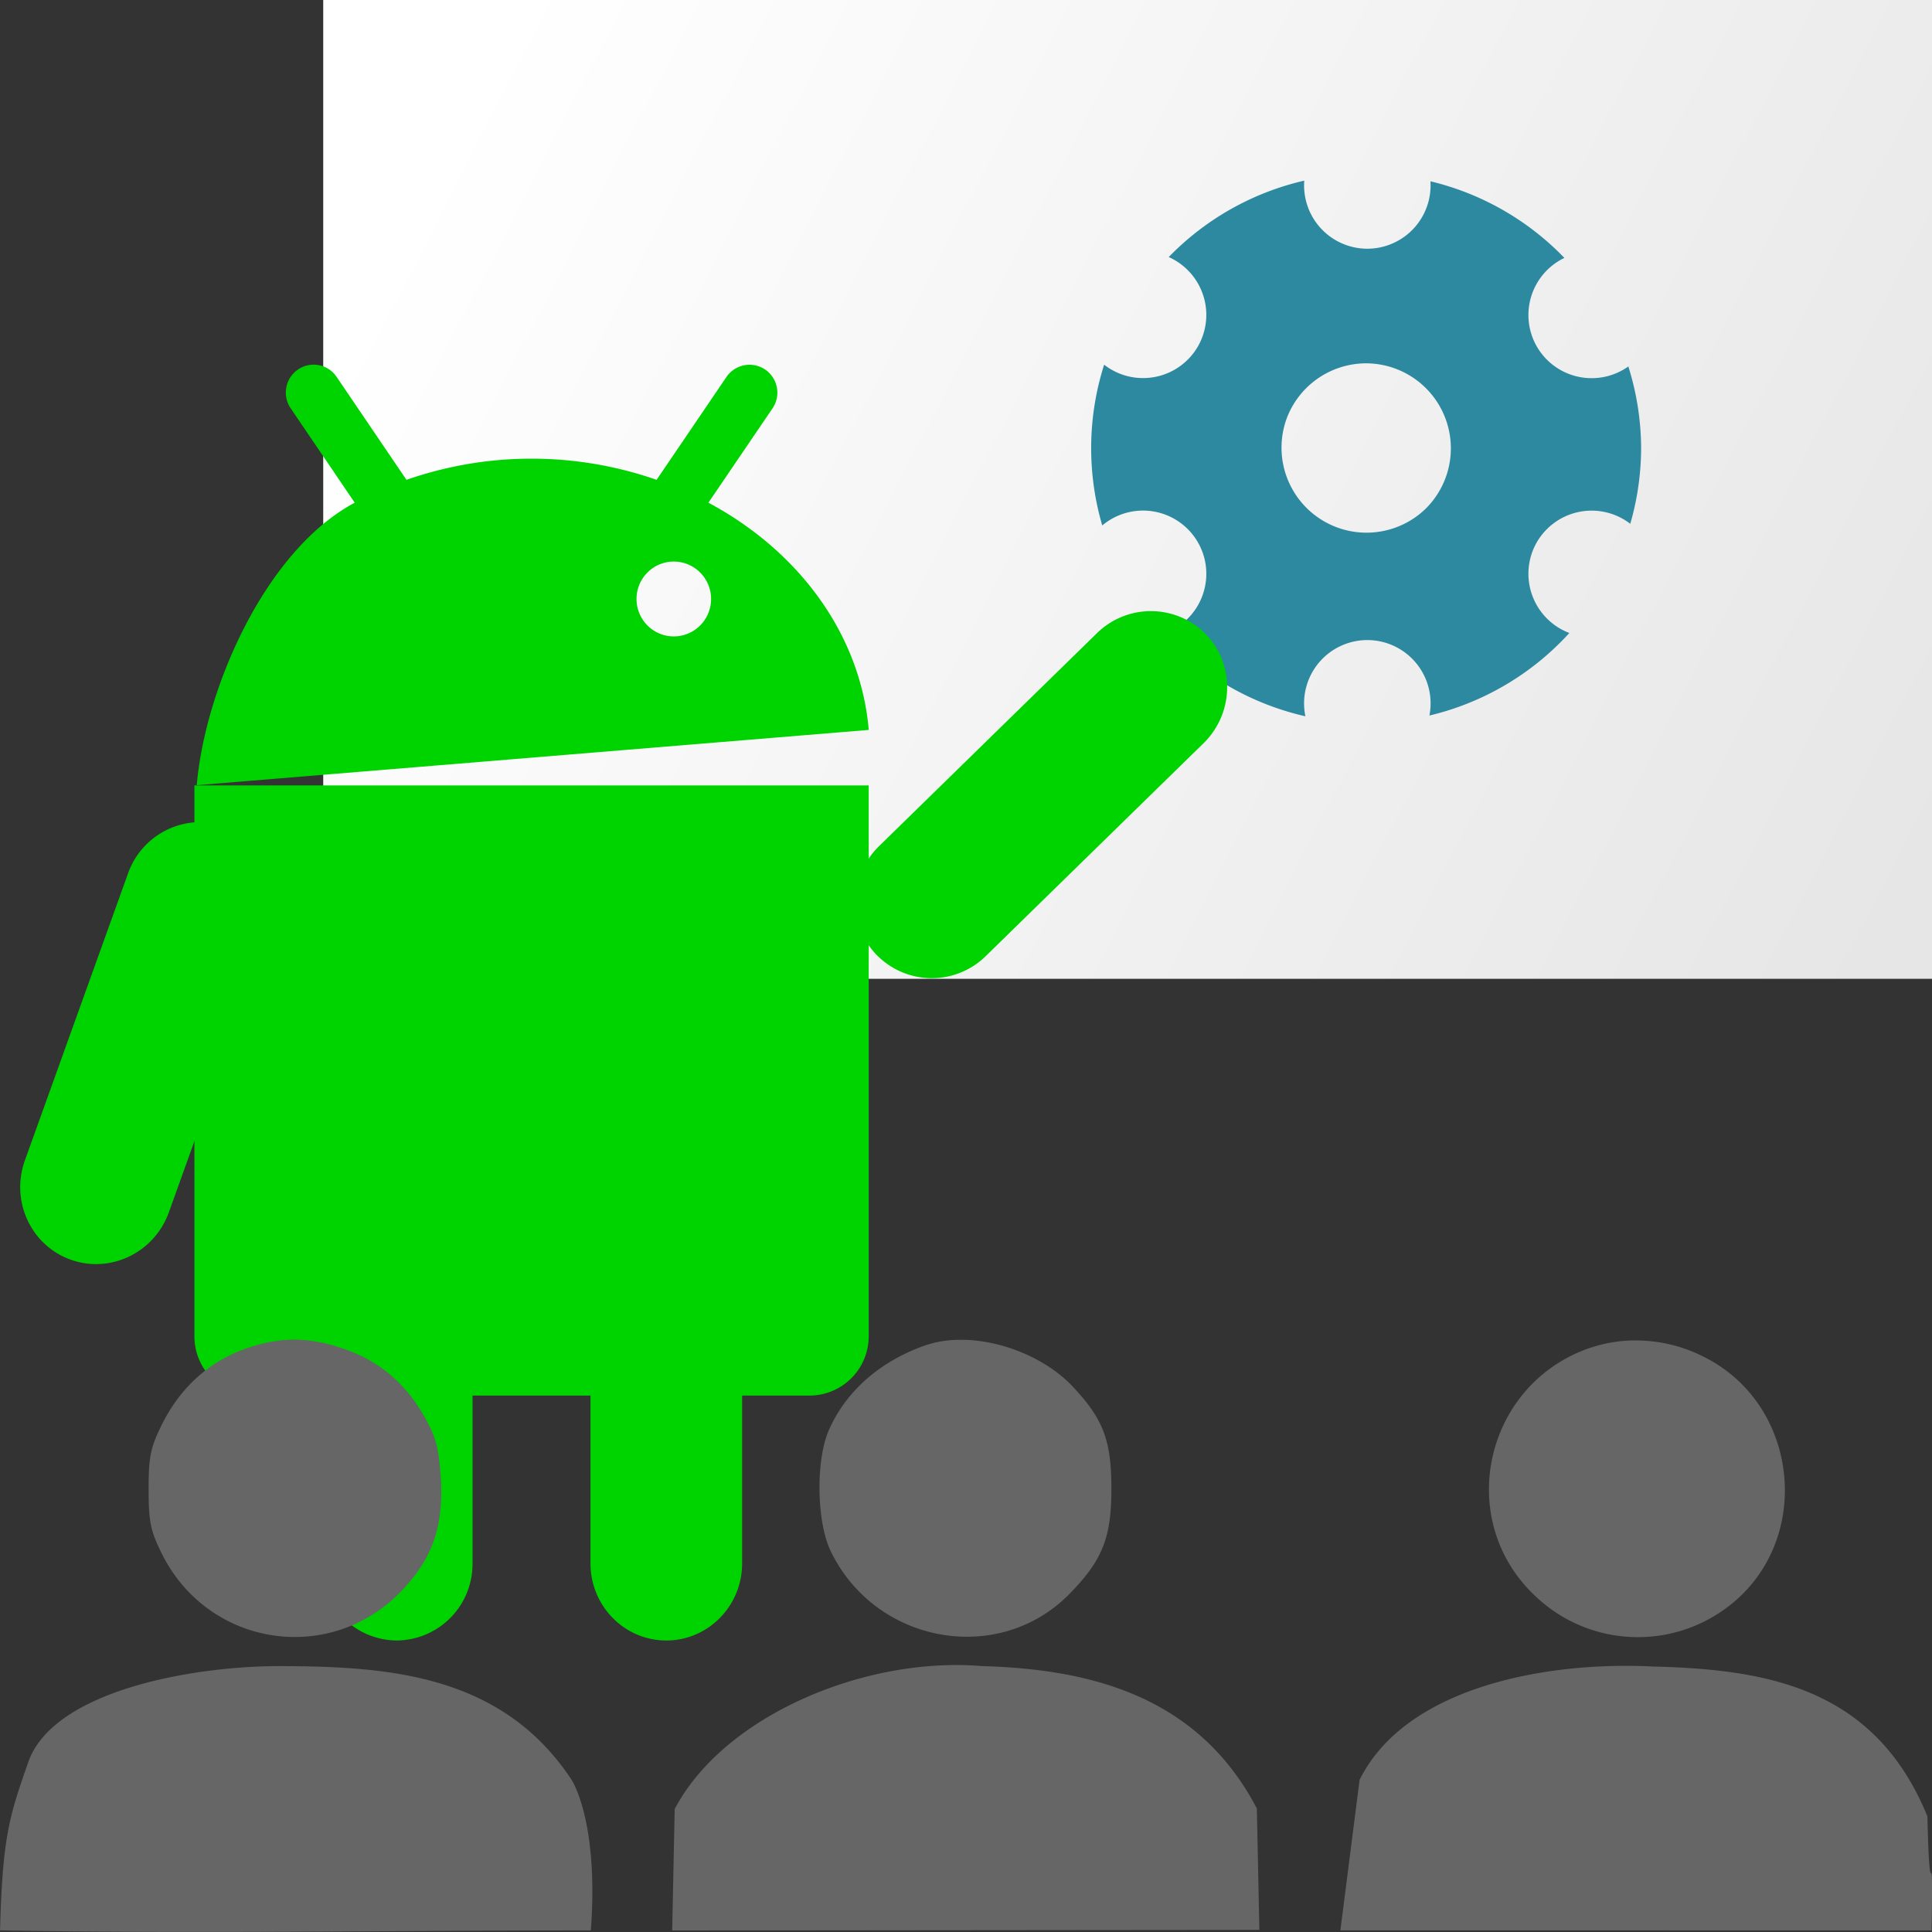 <?xml version="1.0" encoding="UTF-8"?>
<svg xmlns="http://www.w3.org/2000/svg" xmlns:v="https://vecta.io/nano" width="24" height="24" viewBox="0 0 33.867 33.867">
  <rect x="0" y="0" width="33.867" height="33.867" fill="#333333" stroke="none"/>
  <defs>
    <linearGradient id="A" x1="-126.915" y1="119.331" x2="-101.099" y2="132.587" gradientUnits="userSpaceOnUse">
      <stop offset="0" stop-color="#fff"/>
      <stop offset="1" stop-color="#e6e6e6"/>
    </linearGradient>
  </defs>
  <path d="M-129.083 117.054h28.201v17.158h-28.201z" fill="url(#A)" transform="translate(134.749 -117.054)"/>
  <path d="M22.861 3.167a4.82 4.82 0 0 0-2.374 1.339 1.11 1.11 0 0 1 .511 1.568 1.11 1.11 0 0 1-1.643.319 4.82 4.82 0 0 0-.033 2.818 1.11 1.11 0 0 1 1.783.548 1.11 1.11 0 0 1-.711 1.35 4.82 4.82 0 0 0 2.489 1.447 1.11 1.11 0 0 1 1.086-1.336 1.11 1.11 0 0 1 1.088 1.323 4.82 4.82 0 0 0 2.453-1.447 1.11 1.11 0 0 1-.57-1.591 1.11 1.11 0 0 1 1.638-.323 4.82 4.82 0 0 0 .19-1.324 4.82 4.82 0 0 0-.224-1.434 1.11 1.11 0 0 1-1.604-.349 1.11 1.11 0 0 1 .483-1.554 4.82 4.82 0 0 0-2.348-1.343 1.11 1.11 0 0 1-1.106 1.182 1.11 1.11 0 0 1-1.106-1.193zm1.085 3.202a1.49 1.49 0 0 1 1.053 2.541 1.49 1.49 0 0 1-2.426-1.621 1.49 1.49 0 0 1 1.373-.92z" fill="#2c89a0" paint-order="normal"/>
  <g fill="#00d400">
    <path d="M15.373 16.746c-.517-.532-.5-1.389.039-1.916l3.811-3.725a1.35 1.35 0 0 1 1.912.009c.517.532.499 1.39-.039 1.916l-3.811 3.725a1.35 1.35 0 0 1-1.911-.009z"/>
    <path d="M15.228 13.768v9.657a1.04 1.04 0 0 1-1.036 1.039h-1.183v2.941c0 .747-.595 1.352-1.329 1.352s-1.329-.605-1.329-1.352v-2.941H8.283v2.941a1.34 1.34 0 0 1-1.329 1.352 1.34 1.34 0 0 1-1.328-1.352v-2.941H4.443c-.572 0-1.035-.465-1.035-1.039v-9.657h11.821z"/>
    <path d="M3.964 14.487c.696.252 1.056 1.032.8 1.742L2.96 21.251c-.255.71-1.028 1.081-1.725.829S.182 21.049.437 20.339l1.805-5.022a1.35 1.35 0 0 1 1.723-.83zm2.254-5.675L5.095 7.157a.49.49 0 0 1 .129-.68c.223-.152.527-.094.677.13l1.224 1.804c.679-.236 1.416-.371 2.193-.371a6.67 6.67 0 0 1 2.192.371l1.225-1.804a.49.49 0 0 1 .678-.129.49.49 0 0 1 .129.68l-1.124 1.654c1.573.841 2.665 2.294 2.811 3.983l-11.78.969c.145-1.689 1.196-4.111 2.769-4.952zm5.593 2.344c.361 0 .654-.294.654-.656s-.293-.656-.654-.656-.653.294-.653.656.293.656.653.656z"/>
  </g>
  <path d="M5.215 23.483a2.4 2.4 0 0 0-.705.094v.001c-.765.203-1.359.714-1.711 1.474-.165.346-.194.519-.194 1.053s.03.716.202 1.069c.803 1.715 3.038 2.054 4.3.64.48-.533.66-1.061.623-1.858-.03-.504-.075-.722-.233-1.016-.345-.67-.863-1.114-1.56-1.325a2.55 2.55 0 0 0-.722-.131zm11.681.004c-.228-.006-.447.022-.642.086l-.001-.001c-.796.27-1.402.79-1.71 1.467-.248.527-.233 1.64.022 2.158.788 1.617 2.926 2.001 4.166.76.586-.594.751-.987.751-1.851 0-.851-.135-1.219-.668-1.79-.467-.502-1.233-.814-1.917-.83zm11.738.01a2.48 2.48 0 0 0-.727.12l-.007.001c-1.884.624-2.424 3.038-.968 4.378.92.86 2.321.939 3.332.189 1.531-1.13 1.306-3.566-.412-4.408a2.62 2.62 0 0 0-1.217-.279zm-11.417 5.709c-2.051-.174-4.53.868-5.39 2.506l-.044 2.128 10.293-.01-.044-2.128c-1.042-1.996-2.963-2.444-4.815-2.496zM4.8 29.207c-1.455.014-3.81.428-4.289 1.639-.34.968-.467 1.325-.51 2.992 3.422.062 6.925.001 10.356.001.143-1.918-.337-2.639-.337-2.639-1.24-1.879-3.272-1.995-5.22-1.994zm24.207.008c-1.864-.101-4.357.342-5.174 1.984l-.337 2.639 10.364.001c.028-1.952-.027-.049-.074-2-.918-2.247-2.797-2.572-4.778-2.625z" fill="#666"/>
</svg>
